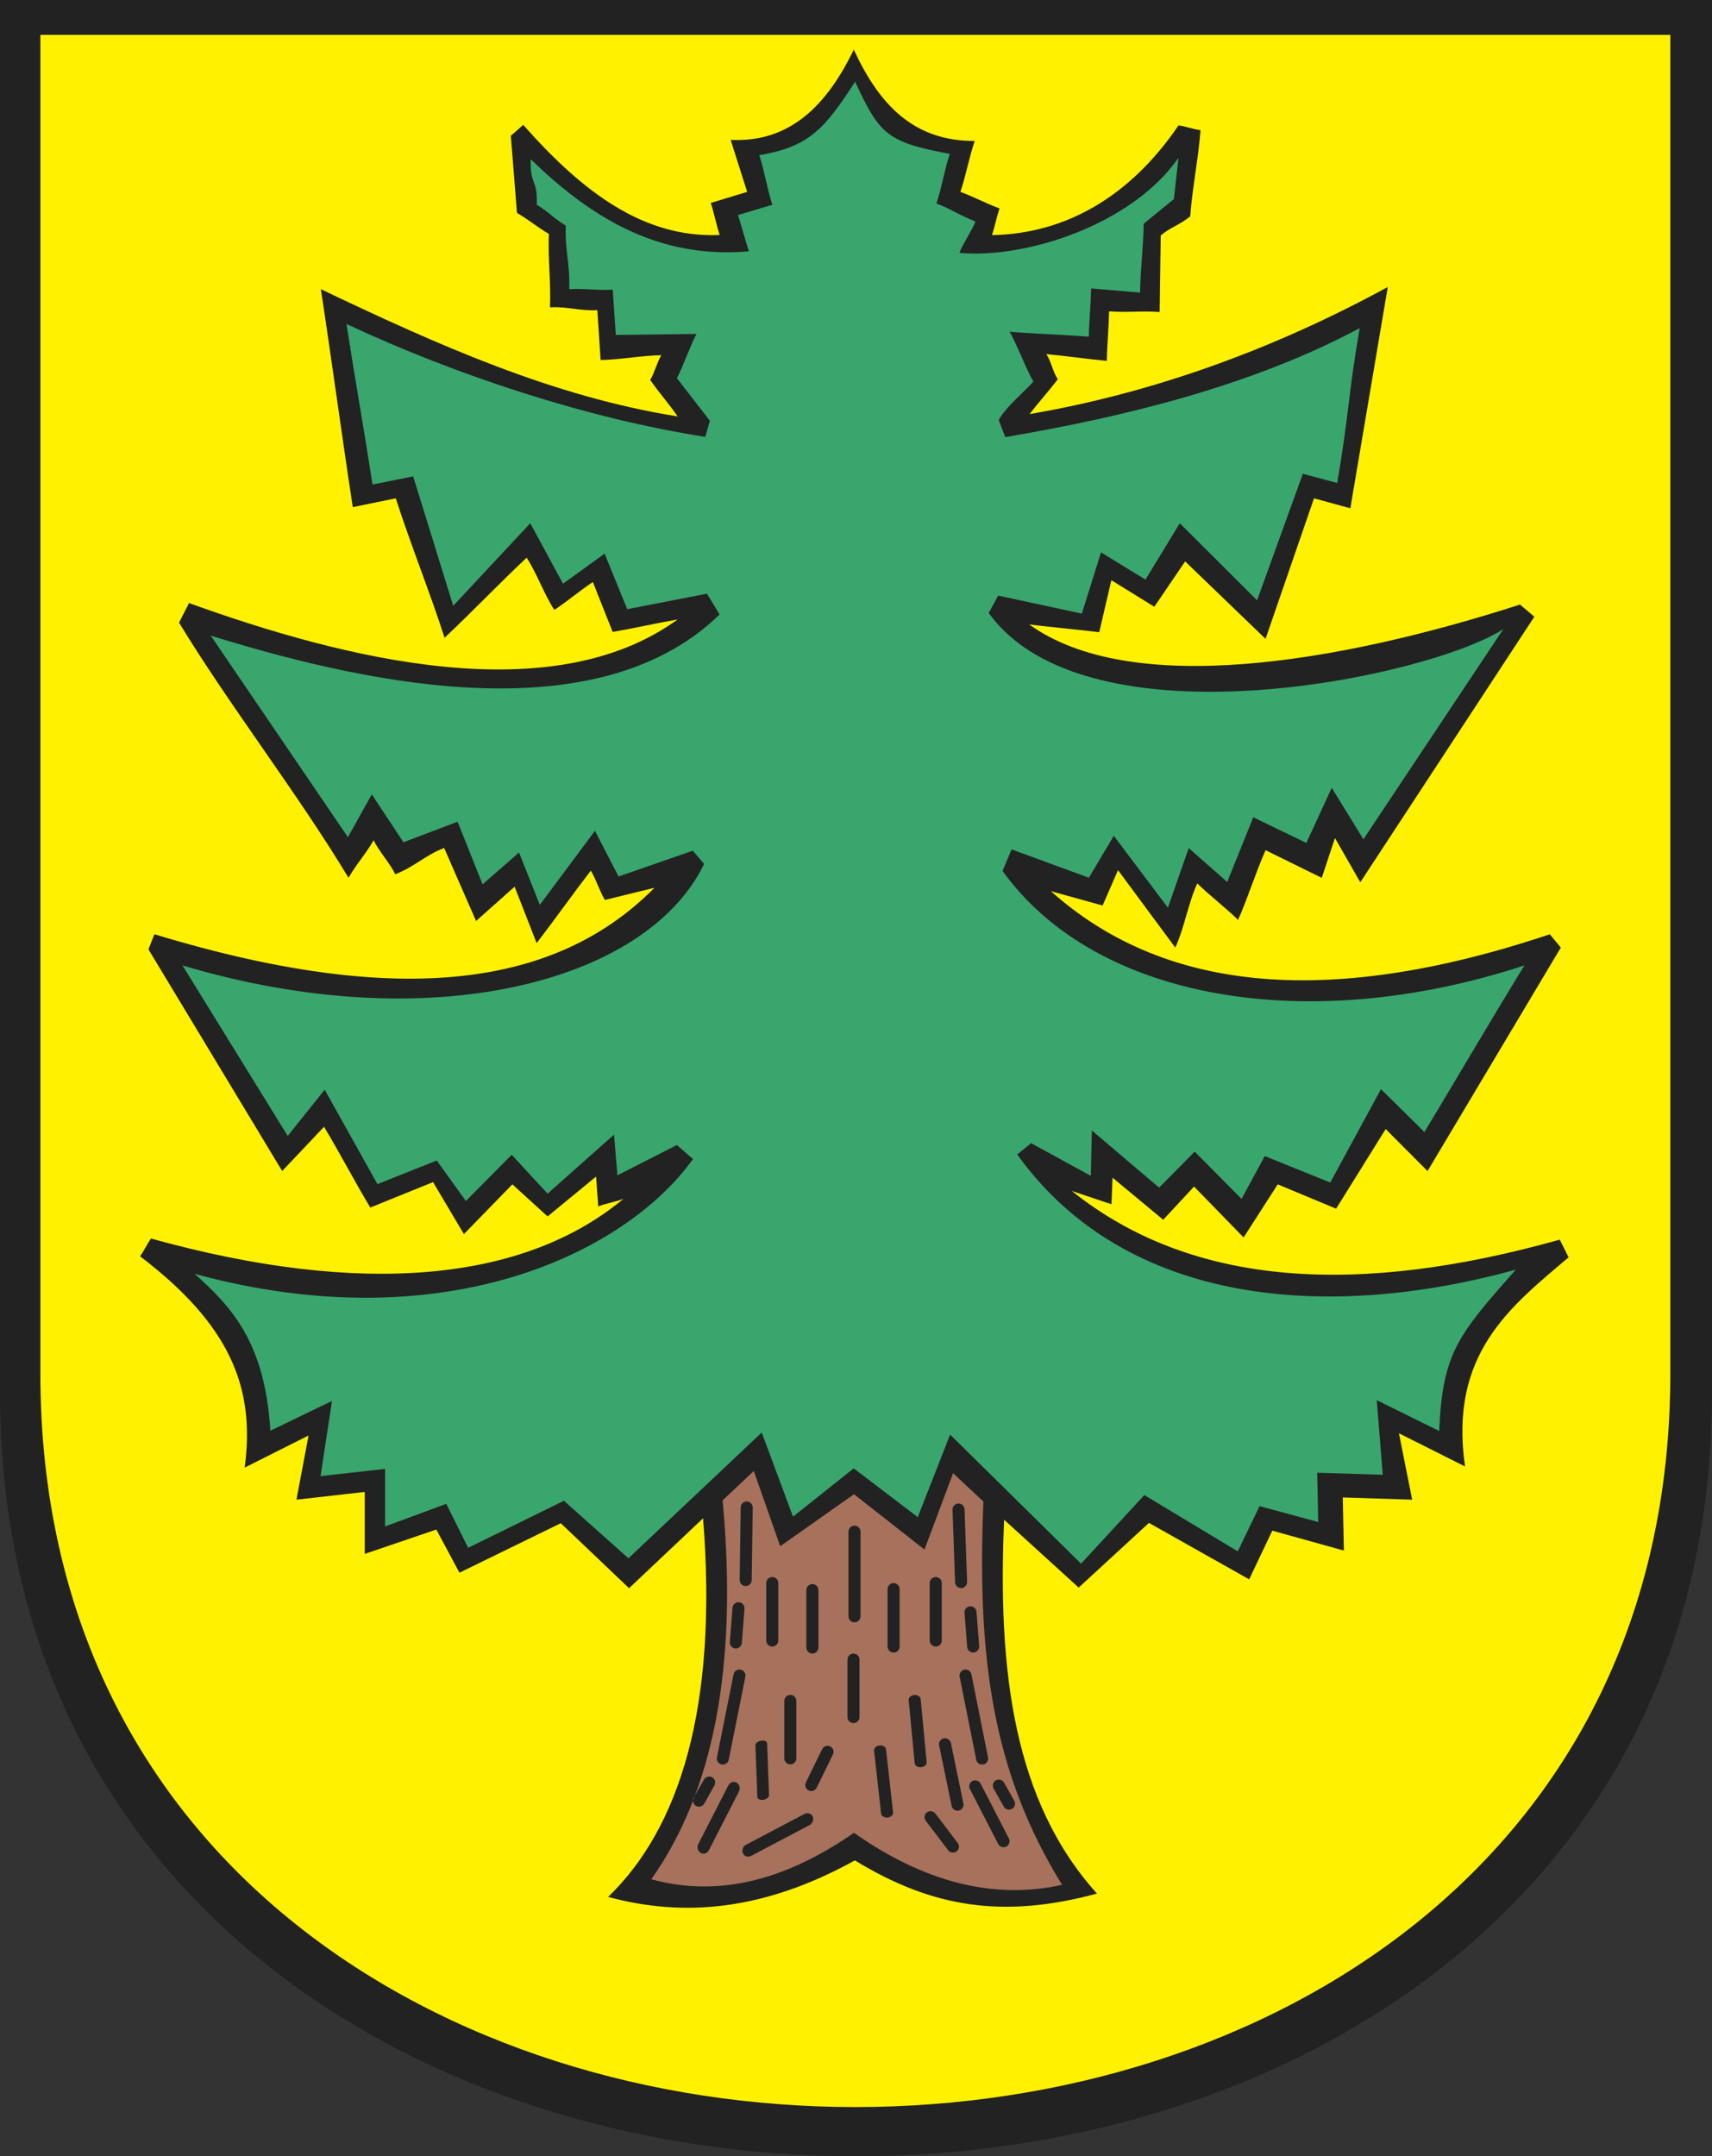 <?xml version="1.0" encoding="ISO-8859-1" standalone="yes"?>
<svg width="533.512" height="671.879">
  <rect width="100%" height="100%" fill="#333333" stroke="none"/>
  <defs> 
    <marker id="ArrowEnd" viewBox="0 0 10 10" refX="0" refY="5" 
     markerUnits="strokeWidth" 
     markerWidth="4" 
     markerHeight="3" 
     orient="auto"> 
        <path d="M 0 0 L 10 5 L 0 10 z" /> 
    </marker>
    <marker id="ArrowStart" viewBox="0 0 10 10" refX="10" refY="5" 
     markerUnits="strokeWidth" 
     markerWidth="4" 
     markerHeight="3" 
     orient="auto"> 
        <path d="M 10 0 L 0 5 L 10 10 z" /> 
    </marker> </defs>
<g>
<path style="stroke:none; fill-rule:evenodd; fill:#222222" d="M 533.512 0L 533.512 433.989C 533.512 751.176 0 751.176 0 433.989L 0 0L 533.512 0"/>
<path style="stroke:none; fill-rule:evenodd; fill:#fff100" d="M 520.528 10.852L 520.528 427.934C 520.528 732.746 12.578 732.766 12.578 427.934L 12.578 10.852L 520.528 10.852zM 266.137 15.317C 257.731 32.786 246.176 44.508 227.696 43.586C 229.41 48.985 231.125 54.387 232.84 59.789C 229.067 60.938 225.289 62.086 221.516 63.235C 222.43 66.106 223.344 70.36 224.258 73.231C 200.817 74.184 181.938 60.278 163.059 38.918L 159.192 42.321L 161.102 66.332C 164.649 68.399 167.504 70.813 171.051 72.883C 170.711 81.27 171.735 87.391 171.391 95.778C 176.766 95.434 180.774 96.973 186.149 96.629C 186.489 101.684 186.832 107.125 187.176 112.18C 193.352 112.067 199.914 110.797 206.094 110.68C 204.953 112.403 203.77 116.661 202.621 118.383C 205.594 122.633 208.227 125.508 211.199 129.758C 172.313 123.602 136.121 107.332 99.989 90.11C 103.418 112.516 106.508 135.618 109.942 158.028C 114.403 157.11 118.864 156.192 123.324 155.27C 128.016 169.746 133.856 184.231 138.547 198.711C 147.012 190.786 155.66 181.7 164.125 173.77C 167.442 178.938 169.426 184.879 172.742 190.051C 176.746 187.411 180.75 183.996 184.754 181.356L 190.93 196.911C 196.992 195.879 205.117 194.059 211.18 193.02C 171.785 221.594 107.375 205.403 58.906 187.911L 55.797 194.004C 71.621 220.039 92.742 247.164 108.61 273.516C 111.352 268.805 113.699 266.516 116.446 261.805C 117.817 264.907 121.793 269.317 123.164 272.418C 129.114 270.121 132.457 266.516 138.407 264.219C 141.723 271.801 145.043 279.387 148.36 286.973C 152.364 283.411 156.367 279.848 160.371 276.286C 162.657 282.145 164.946 288.004 167.235 293.868C 172.723 286.743 178.621 278.407 184.114 271.282C 185.711 273.922 186.914 277.778 188.512 280.422C 193.66 279.161 198.809 277.895 203.957 276.629C 175.657 305.203 129.52 315.864 48.121 291.106L 46.266 295.825C 60.156 318.844 74.047 341.864 87.938 364.883L 100.981 351.098C 106.012 359.485 110.36 367.875 115.395 376.266C 121.914 373.625 128.438 370.981 134.957 368.34C 138.16 373.739 141.364 379.141 144.567 384.543C 149.598 379.375 154.633 374.203 159.668 369.032C 163.328 372.364 166.989 375.696 170.649 379.028C 175.68 374.891 180.715 370.754 185.75 366.618C 185.977 369.719 186.207 372.821 186.434 375.926C 188.149 375.121 192.61 374.321 194.328 373.516C 163.281 399.371 112.91 404.2 47.074 385.926C 45.934 387.418 44.789 389.946 43.645 391.442C 71.508 412.7 79.629 432.121 76.25 457.293L 96.157 447.297L 92.383 467.293L 113.664 464.883L 113.664 484.188L 135.973 476.602L 143.18 490.047L 174.758 474.625L 196.039 494.875L 219.098 473.09C 223.797 532.125 211.649 569.746 189.52 591.067C 213.188 597.5 238.16 595.317 266.407 579.688C 290.602 594.485 312.742 597.883 341.852 590.028C 315.891 561.282 310.86 520.684 312.918 473.543L 336.145 494.68L 358.047 474.532L 389.281 492.114L 396.485 476.946L 418.793 483.149L 418.449 466.602L 440.074 467.289L 435.957 446.606L 456.551 456.946C 451.492 421.883 470.606 407.215 488.813 391.786C 487.903 389.95 486.985 388.11 486.071 386.27C 424.231 403.621 372.055 401.551 334.012 371.102C 338.129 372.481 342.246 373.86 346.367 375.239C 346.481 372.481 346.594 369.723 346.707 366.965C 351.969 371.329 357.231 375.696 362.492 380.067C 365.696 376.621 368.899 373.172 372.102 369.727C 377.25 375.012 382.399 380.297 387.547 385.586C 391.094 380.071 394.637 374.555 398.184 369.039C 404.246 371.567 410.309 374.094 416.375 376.621L 431.821 351.801C 436.164 356.164 440.512 360.532 444.864 364.899C 458.707 341.688 472.551 318.473 486.395 295.258C 485.254 293.879 484.11 292.5 482.965 291.121C 411.489 315.032 361.418 308.008 327.473 277.676C 332.848 279.168 338.227 280.664 343.602 282.157C 345.199 278.481 346.805 274.805 348.407 271.125C 354.356 279.168 360.305 287.215 366.254 295.258C 369.114 289.055 370.258 281.469 373.117 275.262C 376.434 278.59 382.496 283.305 385.817 286.637C 389.02 279.399 391.192 272.157 394.395 264.918C 400.227 267.789 406.063 270.661 411.899 273.536C 413.27 269.399 414.641 265.262 416.016 261.125C 418.645 265.719 421.278 270.317 423.91 274.914L 478.141 192.172L 473.68 188.379C 416.758 206.735 352.344 217.325 320.735 194.582C 327.141 195.383 336.149 196.188 342.559 196.993C 343.817 191.594 345.074 186.192 346.332 180.789C 350.793 183.547 355.254 186.305 359.719 189.063C 362.918 184.352 366.125 179.641 369.328 174.93C 377.68 182.973 386.031 191.02 394.383 199.063L 409.485 155.278L 420.809 158.379C 424.696 135.395 428.586 112.411 432.477 89.426C 396.828 108.875 359.239 122.453 320.84 129.032C 323.926 125.012 326.574 122.18 329.664 118.161C 328.18 116.207 327.516 112.293 326.028 110.336C 332.321 110.911 338.614 111.868 344.907 112.442C 345.02 107.043 345.516 102.411 345.633 97.008C 351.008 97.465 356 96.774 361.379 97.231C 361.492 89.532 361.606 81.063 361.723 73.364C 365.039 70.606 367.59 70.161 370.907 67.403C 371.59 58.325 373.43 49.633 374.117 40.551C 371.832 40.325 369.543 39.325 367.254 39.094C 351.981 61.559 331.723 72.864 309.125 73.266C 310.039 70.625 310.571 67.598 311.485 64.953C 306.91 63.231 303.867 61.508 299.289 59.782C 301.004 54.727 302.031 48.981 303.75 43.926C 284.758 43.981 274.004 32.723 265.996 15.313"/>
<path style="stroke:none; fill-rule:evenodd; fill:#39a66d" d="M 266.559 25.348C 256.699 40.606 251.918 45.703 236.625 48.364C 238.246 53.375 239.063 58.797 240.684 63.809C 237.117 64.875 233.547 65.942 229.981 67.008C 230.844 69.676 232.516 75.641 233.379 78.309C 204.496 80.883 183.239 66.946 165.399 49.618C 165.184 58.258 167.504 55.18 167.289 63.825C 170.641 65.743 172.961 68.371 176.313 70.289C 175.992 78.079 177.707 82.332 177.383 90.121C 182.461 89.801 185.864 90.571 190.949 90.25C 191.274 94.942 191.578 99.676 191.903 104.371C 197.739 104.266 211.223 104.161 217.063 104.051C 215.985 105.653 212.008 116.211 210.926 117.813L 221.227 131.125L 219.785 136.125C 183.035 130.411 142.121 116.938 107.973 100.95C 111.215 121.754 112.852 130.176 116.098 150.985C 120.313 150.133 124.531 149.282 128.746 148.426L 141.239 188.758L 165.254 163.036L 175.453 181.883L 188.414 172.504L 195.457 189.821L 220.313 184.989L 224.246 191.469C 184.321 230.438 107.649 211.012 65.684 198.063L 108.418 260.864L 115.86 247.528L 125.727 262.446L 142.594 256.047L 150.391 275.555L 161.742 265.633L 168.227 281.957L 185.407 258.879L 192.762 273.11L 215.887 265.079L 219.426 269.184C 201.531 306.219 133.789 323.797 56.859 300.813L 89.66 353.957L 101.18 339.539L 117.617 368.965L 136.106 361.606L 145.188 374.227L 159.461 359.825L 170.645 371.934L 191.356 353.543L 192.407 366.227L 210.942 356.782L 215.953 361.157C 194.657 390.821 137.797 417.93 60.691 396.926C 71.031 406.411 82.571 417.125 84.242 445.813L 103.457 436.532L 99.891 459.946L 120 457.707L 120 475.629L 139.074 468.59L 145.887 482.286L 175.731 467.629L 195.844 485.551L 237.375 446.368L 247.125 472.579L 266.043 457.536L 286 472.731L 296.086 447.008L 336.891 487.235L 356.602 465.856L 385.719 483.391L 392.531 469.309L 410.801 474.258L 410.477 458.895L 430.914 459.532L 429.035 436.286L 448.496 445.887C 449.528 421.703 454.215 416.118 472.371 395.621C 413.926 411.731 350.938 406.985 316.992 359.719L 321.324 356.207L 339.93 366.391L 340.254 352.246L 361.211 370.063L 372.305 358.844L 386.903 373.567L 394.141 360.223L 414.551 368.477L 430.356 339.368L 443.887 352.743C 451.836 339.645 465.223 316.77 475.067 300.809C 407.516 323.008 341.285 311.637 312.422 271.356L 315.242 264.672L 339.332 273.496L 347.09 260.426L 363.957 282.832L 370.442 264.266L 382.442 274.829L 390.551 254.661L 407.094 262.664L 415.008 245.485L 424.883 261.52L 468.492 196.012C 445.36 211.036 338.715 233.532 308.106 190.981L 311.071 185.586L 337.133 191.2L 343.114 172.118L 356.969 180.606L 367.66 163.039L 391.742 187.063L 406.012 147.621L 416.715 150.5C 420.391 129.161 420.043 123.579 423.719 102.239C 390.028 120.297 349.555 130.086 313.266 136.192L 311.246 130.938C 312.907 127.254 320.602 120.739 322.063 118.871C 320.66 117.059 315.977 105.18 314.574 103.368C 320.52 103.899 333.364 104.395 339.309 104.926C 339.414 99.914 339.926 94.899 340.035 89.883C 345.114 90.309 350.196 90.735 355.281 91.161C 355.387 84.012 356.301 76.864 356.41 69.715C 359.543 67.157 362.68 64.598 365.817 62.036L 367.254 49.153C 352.821 70.012 319.567 80.727 298.977 78.793C 299.84 76.34 303.117 71.461 303.985 69.008C 299.66 67.411 296.141 65 291.817 63.403C 293.438 58.711 294.371 52.641 295.996 47.95C 275.977 44.274 273.992 41.512 266.422 25.348"/>
<path style="stroke:none; fill-rule:evenodd; fill:#a7715b" d="M 225.196 467.493L 234.899 458.352L 243.133 481.793L 266.129 465.594L 288.094 482.829L 297.016 459.043L 306.461 467.875C 304.469 516.008 309.09 551.989 330.992 587.297C 309.828 592.008 288.203 586.61 266.121 571.094C 245.5 585.399 224.504 591.489 202.965 585.571C 221.946 558.703 230.09 520.133 225.184 467.493L 225.196 467.493zM 298.641 468.485C 299.668 468.45 300.543 469.27 300.578 470.289L 301.375 492.891C 301.41 493.911 300.602 494.793 299.571 494.829C 298.543 494.864 297.668 494.055 297.633 493.024L 296.836 470.422C 296.801 469.395 297.61 468.52 298.641 468.485zM 266.289 475.383C 267.317 475.383 268.164 476.231 268.164 477.258L 268.164 503.641C 268.164 504.664 267.324 505.516 266.289 505.516C 265.262 505.516 264.414 504.676 264.414 503.641L 264.414 477.258C 264.414 476.231 265.258 475.383 266.289 475.383zM 232.727 467.852C 233.754 467.864 234.586 468.731 234.574 469.75L 234.254 492.364C 234.242 493.383 233.387 494.223 232.356 494.211C 231.328 494.2 230.496 493.344 230.508 492.313L 230.828 469.7C 230.84 468.672 231.696 467.84 232.727 467.852zM 230.281 499.262C 229.254 499.184 228.348 499.969 228.27 500.985L 227.446 511.641C 227.367 512.664 228.137 513.575 229.168 513.653C 230.196 513.731 231.102 512.957 231.18 511.93L 232.004 501.274C 232.082 500.246 231.313 499.34 230.281 499.262zM 240.664 491.395C 241.696 491.395 242.539 492.243 242.539 493.27L 242.539 511.176C 242.539 512.203 241.699 513.051 240.664 513.051C 239.637 513.051 238.789 512.211 238.789 511.176L 238.789 493.27C 238.789 492.243 239.633 491.395 240.664 491.395zM 253.164 493.59C 254.192 493.59 255.039 494.442 255.039 495.465L 255.039 513.375C 255.039 514.403 254.199 515.25 253.164 515.25C 252.133 515.25 251.289 514.411 251.289 513.375L 251.289 495.465C 251.289 494.438 252.129 493.59 253.164 493.59zM 278.477 493.278C 279.504 493.278 280.352 494.125 280.352 495.153L 280.352 513.059C 280.352 514.086 279.512 514.934 278.477 514.934C 277.449 514.934 276.602 514.094 276.602 513.059L 276.602 495.153C 276.602 494.125 277.446 493.278 278.477 493.278zM 291.606 491.395C 292.637 491.395 293.481 492.246 293.481 493.27L 293.481 511.176C 293.481 512.203 292.641 513.051 291.606 513.051C 290.578 513.051 289.731 512.211 289.731 511.176L 289.731 493.27C 289.731 492.239 290.571 491.395 291.606 491.395zM 302.297 500.52C 303.324 500.442 304.231 501.227 304.309 502.243L 305.137 512.899C 305.215 513.922 304.442 514.832 303.414 514.911C 302.387 514.989 301.481 514.215 301.403 513.188L 300.574 502.532C 300.496 501.504 301.27 500.598 302.297 500.52zM 310.375 554.723C 311.281 554.239 312.414 554.61 312.91 555.485L 316.094 561.129C 316.598 562.024 316.239 563.176 315.332 563.664C 314.426 564.149 313.301 563.797 312.797 562.903L 309.614 557.258C 309.11 556.364 309.469 555.207 310.375 554.719L 310.375 554.723zM 303.098 554.926C 304.024 554.477 305.145 554.907 305.602 555.789L 314.41 572.887C 314.879 573.801 314.473 574.942 313.547 575.395C 312.621 575.844 311.516 575.446 311.043 574.532L 302.235 557.434C 301.77 556.528 302.172 555.379 303.098 554.926zM 288.887 564.7C 289.723 564.094 290.895 564.317 291.504 565.114L 298.481 574.301C 299.102 575.121 298.899 576.313 298.067 576.918C 297.231 577.52 296.074 577.321 295.449 576.5L 288.473 567.313C 287.856 566.5 288.055 565.301 288.887 564.696L 288.887 564.7zM 294.164 541.657C 295.176 541.473 296.141 542.184 296.344 543.161L 300.235 561.996C 300.442 563.004 299.746 563.989 298.731 564.176C 297.719 564.36 296.758 563.68 296.551 562.672L 292.66 543.836C 292.457 542.836 293.149 541.84 294.164 541.657zM 300.524 520.254C 301.531 520.055 302.528 520.719 302.727 521.723L 307.899 547.594C 308.098 548.598 307.442 549.598 306.43 549.797C 305.418 549.996 304.426 549.34 304.227 548.329L 299.055 522.457C 298.856 521.45 299.512 520.453 300.524 520.254zM 284.91 528.168C 285.938 528.082 286.836 528.641 286.91 529.407L 288.778 549.098C 288.848 549.86 288.071 550.567 287.043 550.657C 286.016 550.743 285.117 550.188 285.043 549.418L 283.176 529.723C 283.106 528.953 283.883 528.254 284.91 528.164L 284.91 528.168zM 265.977 515.25C 267.004 515.25 267.852 516.102 267.852 517.125L 267.852 535.032C 267.852 536.059 267.012 536.907 265.977 536.907C 264.949 536.907 264.102 536.067 264.102 535.032L 264.102 517.125C 264.102 516.094 264.946 515.25 265.977 515.25zM 274.094 543.883C 275.117 543.778 276.028 544.325 276.114 545.086L 278.313 564.746C 278.399 565.508 277.633 566.227 276.606 566.332C 275.582 566.434 274.672 565.895 274.586 565.129L 272.383 545.469C 272.297 544.703 273.063 543.989 274.09 543.883L 274.094 543.883zM 258.672 544.149C 257.739 543.719 256.629 544.161 256.188 545.063L 251.129 555.43C 250.68 556.356 251.11 557.485 252.043 557.918C 252.981 558.348 254.078 557.926 254.528 557L 259.586 546.629C 260.031 545.711 259.602 544.575 258.668 544.145L 258.672 544.149zM 237.188 542.383C 238.188 542.227 239.028 542.614 239.051 543.239L 239.66 559.375C 239.684 560 238.887 560.649 237.883 560.809C 236.883 560.965 236.043 560.582 236.02 559.953L 235.41 543.817C 235.387 543.188 236.184 542.543 237.188 542.383zM 246.289 528.121C 247.321 528.121 248.164 528.969 248.164 529.996L 248.164 547.903C 248.164 548.93 247.321 549.778 246.289 549.778C 245.262 549.778 244.414 548.938 244.414 547.903L 244.414 529.996C 244.414 528.969 245.258 528.121 246.289 528.121zM 230.801 520.25C 229.793 520.051 228.797 520.715 228.598 521.719L 223.426 547.59C 223.227 548.594 223.883 549.594 224.895 549.793C 225.903 549.993 226.899 549.336 227.098 548.325L 232.27 522.453C 232.469 521.446 231.813 520.45 230.801 520.25zM 221.891 553.782C 220.985 553.297 219.852 553.664 219.356 554.543L 216.172 560.188C 215.668 561.082 216.028 562.239 216.934 562.727C 217.84 563.211 218.965 562.86 219.469 561.965L 222.653 556.321C 223.157 555.426 222.797 554.27 221.891 553.782zM 229.512 555.45C 228.602 554.93 227.465 555.364 226.981 556.309L 217.606 574.621C 217.106 575.602 217.473 576.852 218.383 577.371C 219.293 577.891 220.414 577.489 220.918 576.508L 230.293 558.196C 230.789 557.223 230.426 555.965 229.516 555.446L 229.512 555.45zM 253.242 565.977C 252.797 565.032 251.621 564.731 250.676 565.227L 232.477 574.821C 231.504 575.332 231.086 576.571 231.535 577.52C 231.981 578.465 233.129 578.782 234.106 578.27L 252.305 568.676C 253.27 568.168 253.696 566.926 253.246 565.977"/>
</g>
</svg>